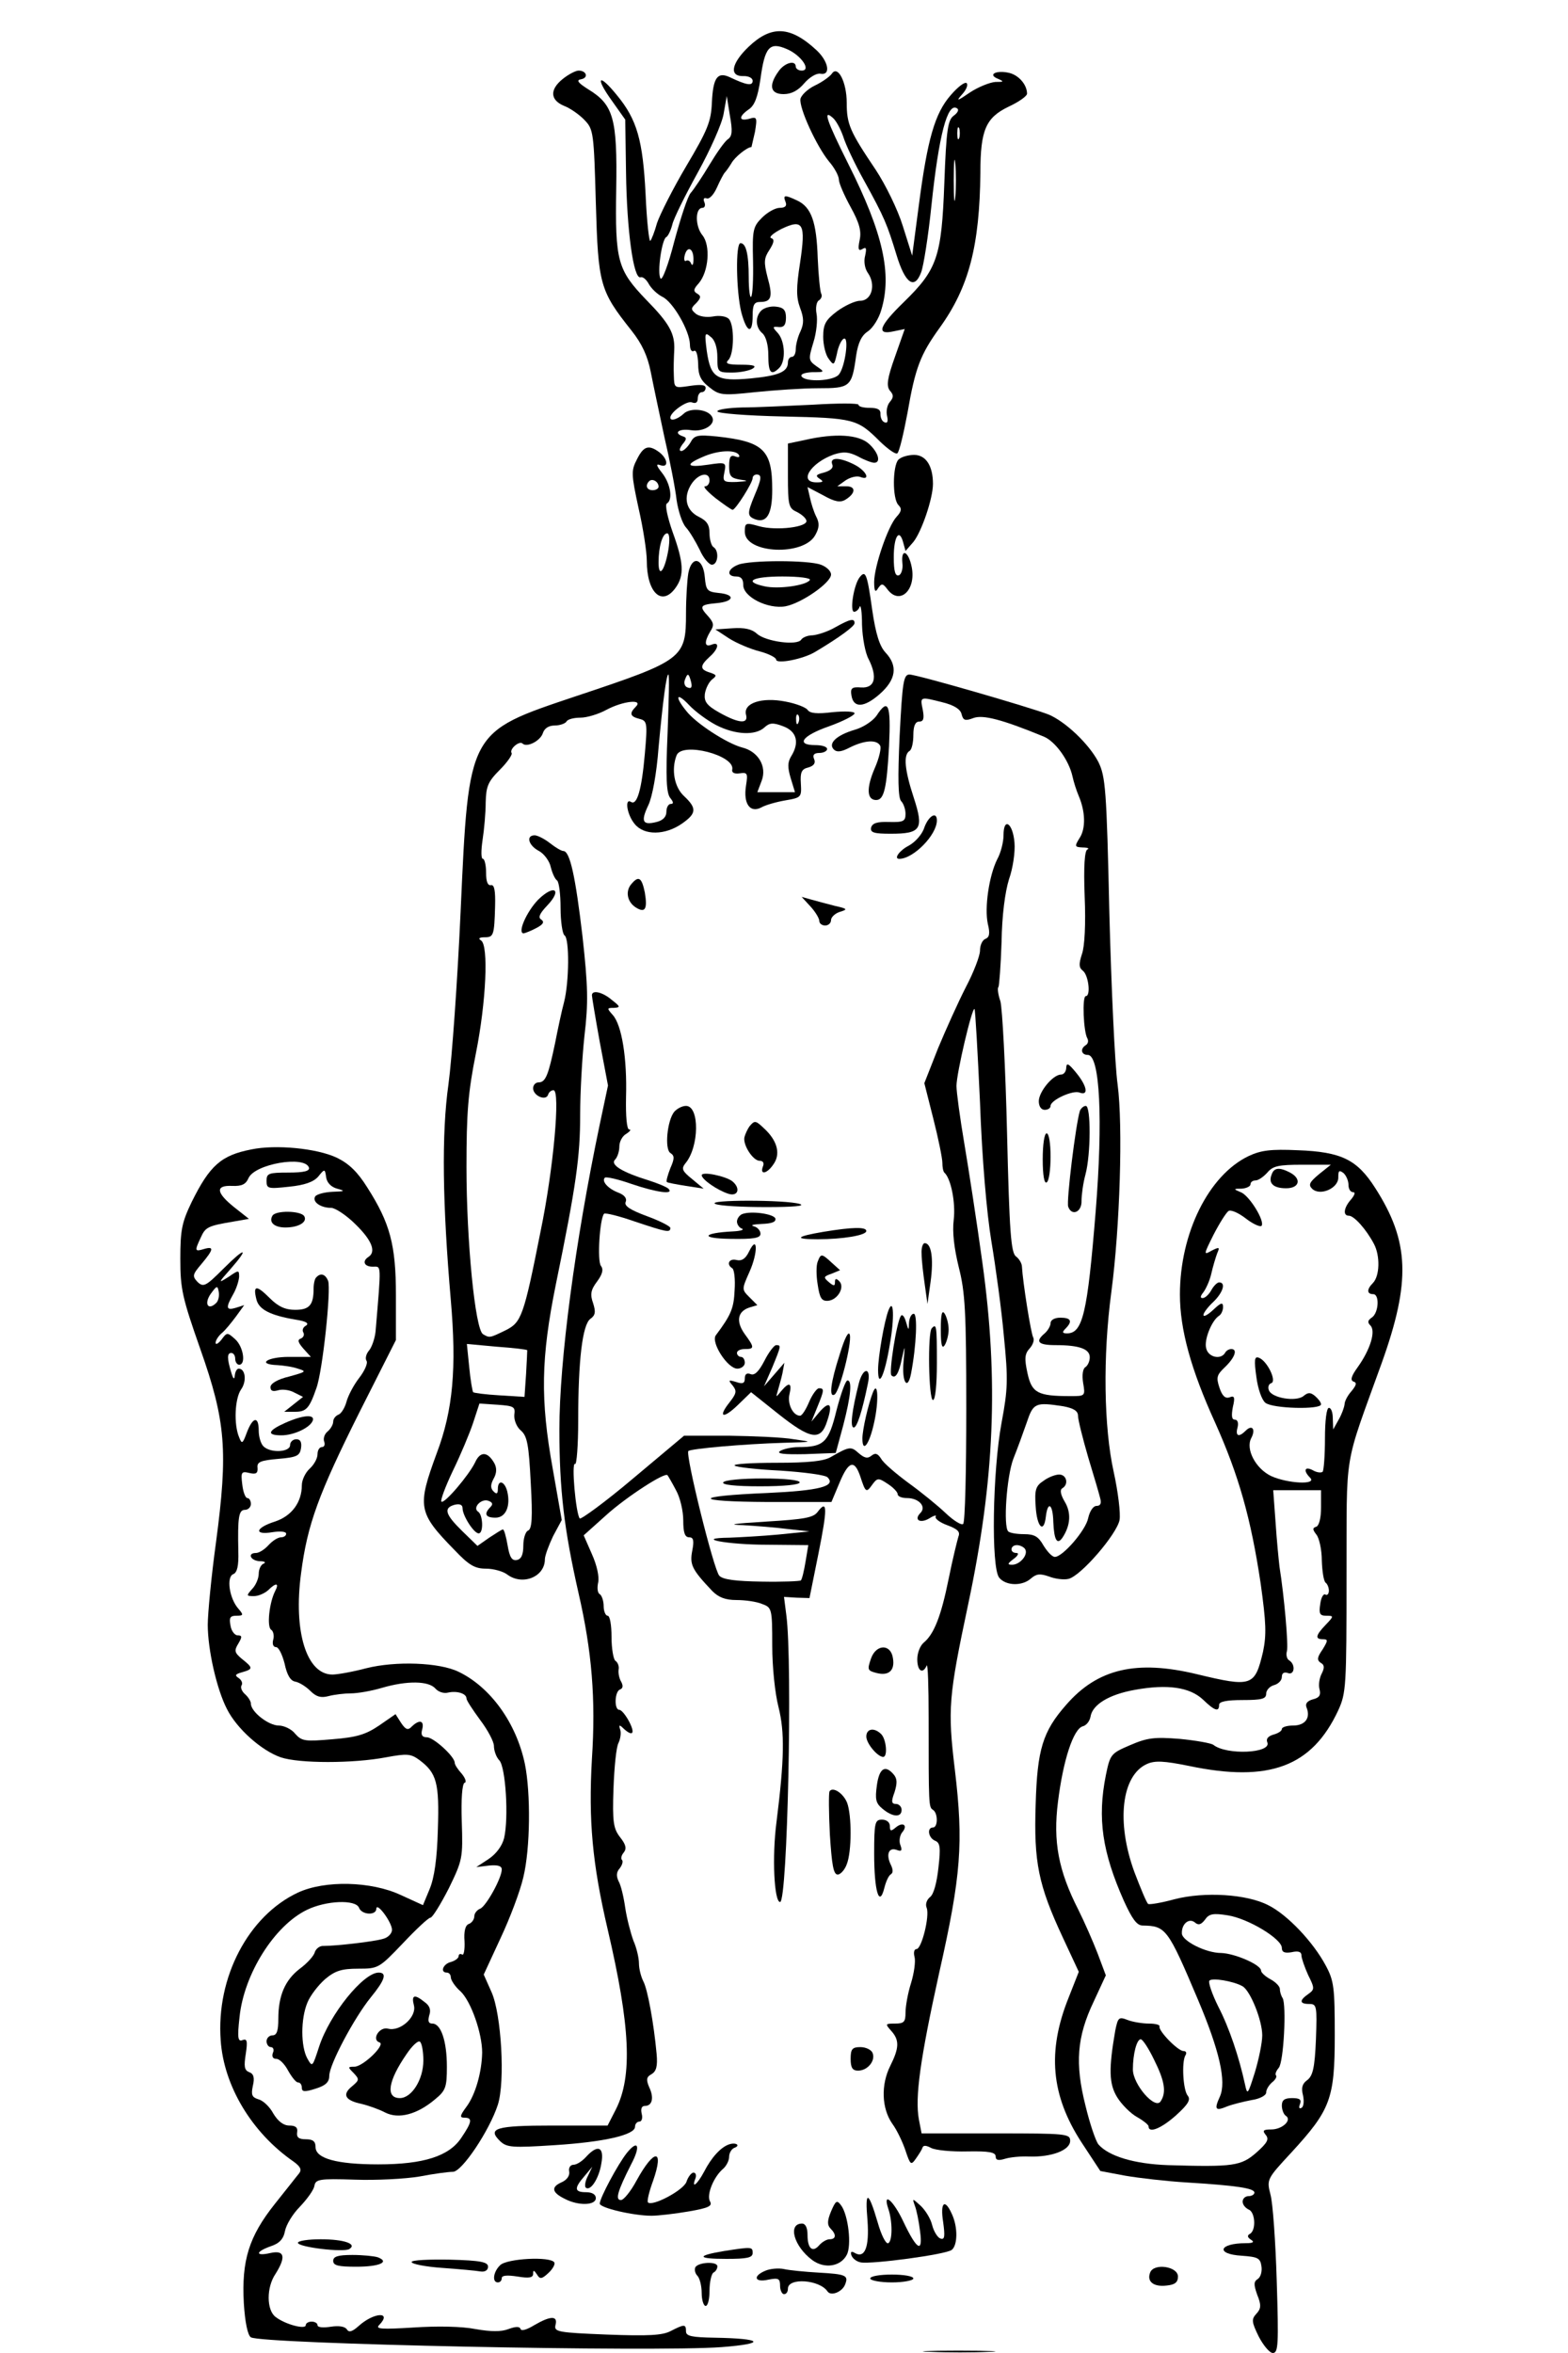 <?xml version="1.0" encoding="UTF-8" standalone="yes"?>
<svg version="1.0" xmlns="http://www.w3.org/2000/svg" width="300pt" height="450pt" viewBox="0 0 400 600" preserveAspectRatio="xMidYMid meet">
  <g transform="translate(0,600) scale(0.1,-0.1)" fill="#000000" stroke="none">
    <path d="M1910 5881 c-45 -43 -51 -77 -12 -75 12 0 22 -5 22 -12 0 -14 -16
-11 -58 9 -32 15 -43 -1 -46 -65 -2 -48 -11 -70 -65 -161 -35 -59 -68 -125
-75 -146 -6 -22 -14 -42 -17 -45 -3 -4 -9 49 -12 117 -7 140 -22 192 -73 254
-47 58 -57 47 -13 -14 l34 -48 2 -135 c2 -147 19 -273 37 -267 6 2 15 -6 21
-17 6 -11 21 -26 35 -33 27 -13 69 -86 70 -121 0 -13 4 -20 10 -17 6 4 10 -9
11 -32 0 -29 6 -43 28 -60 26 -21 33 -22 117 -13 49 5 121 10 161 10 82 0 86
3 97 83 5 33 14 52 30 62 13 9 28 33 34 54 28 92 5 196 -84 373 -56 112 -65
140 -40 118 8 -6 20 -28 27 -48 6 -20 30 -71 53 -112 53 -96 59 -112 83 -190
22 -73 46 -90 63 -44 6 16 18 91 26 169 19 181 41 264 65 249 6 -3 3 -11 -8
-19 -15 -11 -19 -35 -24 -172 -7 -188 -18 -220 -103 -303 -63 -61 -72 -85 -27
-75 l29 6 -25 -71 c-20 -56 -22 -74 -13 -86 10 -11 10 -17 0 -29 -7 -8 -10
-24 -7 -36 3 -13 1 -19 -6 -16 -7 2 -11 12 -11 21 1 11 -6 16 -27 16 -16 0
-29 3 -29 8 0 4 -53 4 -117 0 -65 -3 -146 -7 -180 -7 -35 -1 -63 -5 -63 -10 0
-5 75 -11 168 -13 181 -4 189 -6 247 -64 20 -19 39 -33 44 -30 5 3 16 50 26
103 20 116 33 149 82 217 75 104 102 209 104 396 0 109 14 140 72 168 26 12
47 27 47 33 0 23 -21 47 -45 53 -33 8 -57 -4 -29 -15 16 -7 15 -8 -7 -8 -14
-1 -44 -13 -65 -27 -32 -22 -36 -23 -20 -5 11 12 16 24 12 29 -5 4 -23 -10
-41 -31 -40 -46 -59 -111 -81 -280 l-17 -129 -24 76 c-13 42 -44 105 -69 143
-66 98 -74 116 -74 171 0 53 -23 97 -38 74 -5 -7 -24 -21 -43 -30 -19 -9 -35
-25 -37 -34 -4 -23 41 -121 73 -160 14 -16 25 -37 25 -46 0 -9 14 -41 30 -70
22 -40 28 -61 23 -84 -5 -24 -3 -29 7 -23 10 6 11 2 7 -17 -4 -14 -1 -33 7
-44 21 -30 10 -71 -20 -71 -13 0 -40 -13 -59 -27 -29 -22 -35 -33 -35 -65 0
-20 6 -46 14 -56 13 -18 14 -17 21 13 3 17 11 35 17 38 15 9 4 -72 -12 -91
-14 -17 -85 -20 -95 -5 -4 6 8 10 27 11 32 0 33 0 11 15 -21 15 -21 18 -8 61
8 25 11 58 8 73 -3 15 0 31 6 34 6 4 9 11 6 17 -3 5 -7 46 -9 91 -3 92 -16
130 -53 147 -32 15 -36 14 -29 -4 4 -10 -1 -15 -15 -15 -11 0 -31 -11 -45 -25
-23 -23 -25 -31 -23 -110 1 -47 -1 -88 -5 -92 -3 -3 -6 19 -6 50 0 59 -7 87
-21 87 -13 0 -11 -123 2 -176 14 -53 29 -58 29 -9 0 28 4 35 19 35 29 0 33 13
19 63 -10 39 -9 49 5 70 12 19 13 27 4 30 -6 2 5 12 26 23 56 27 63 14 48 -86
-10 -64 -10 -88 0 -115 10 -26 10 -40 1 -60 -7 -14 -12 -35 -12 -45 0 -11 -4
-20 -10 -20 -5 0 -10 -6 -10 -14 0 -24 -23 -34 -95 -41 -87 -8 -102 1 -112 70
-6 46 -5 49 10 36 11 -8 17 -28 17 -52 0 -38 1 -39 38 -39 20 0 44 5 52 10 11
7 3 10 -29 10 -35 0 -42 3 -33 12 15 15 16 90 1 105 -7 7 -25 9 -40 6 -17 -3
-35 0 -44 7 -13 11 -13 14 1 27 12 13 13 18 3 24 -11 6 -10 12 3 26 26 30 31
97 10 123 -19 23 -19 70 0 70 6 0 8 7 5 14 -4 9 -1 13 6 10 7 -2 18 10 26 28
8 18 17 35 20 38 3 3 11 14 17 24 8 15 40 41 51 41 0 0 4 18 9 39 6 37 5 39
-15 33 -27 -7 -27 6 -1 24 15 10 23 31 30 78 11 81 23 95 67 76 36 -15 64 -55
38 -55 -8 0 -15 5 -15 10 0 18 -29 10 -44 -12 -26 -36 -21 -58 13 -58 20 0 37
9 53 28 13 15 31 26 41 24 27 -5 21 31 -10 60 -67 62 -115 64 -173 9z m-53
-236 c-8 -5 -29 -35 -47 -65 -18 -30 -40 -63 -48 -72 -8 -9 -26 -65 -42 -124
-15 -59 -31 -101 -35 -94 -9 14 3 97 14 105 5 2 12 17 16 32 3 15 33 75 65
133 32 58 62 125 66 150 l8 45 8 -50 c7 -39 6 -52 -5 -60z m590 3 c-3 -7 -5
-2 -5 12 0 14 2 19 5 13 2 -7 2 -19 0 -25z m-10 -150 c-2 -24 -4 -5 -4 42 0
47 2 66 4 43 2 -24 2 -62 0 -85z m-668 -161 c0 -12 -3 -16 -6 -9 -2 6 -8 10
-13 7 -4 -3 -6 4 -3 15 7 25 23 16 22 -13z"/>
    <path d="M1436 5799 c-34 -27 -33 -54 3 -69 16 -6 40 -23 53 -37 22 -23 23
-33 28 -211 6 -208 10 -223 91 -325 27 -34 41 -65 49 -105 6 -31 22 -106 35
-167 14 -60 28 -132 31 -160 4 -27 14 -59 24 -70 10 -11 25 -37 35 -57 9 -21
24 -38 31 -38 16 0 19 36 4 45 -5 3 -10 19 -10 35 0 22 -7 32 -27 42 -33 16
-41 50 -19 84 18 27 46 32 46 9 0 -8 -5 -15 -11 -15 -7 0 5 -13 26 -30 21 -16
41 -30 44 -30 8 1 51 69 51 81 0 5 5 9 10 9 14 0 13 -11 -5 -53 -19 -46 -19
-53 1 -61 30 -11 44 13 44 75 0 102 -22 123 -141 136 -51 5 -58 3 -68 -16 -7
-11 -17 -21 -23 -21 -6 0 -5 6 3 17 11 13 11 17 2 20 -27 9 -11 21 20 16 34
-5 65 16 53 35 -11 19 -56 23 -72 7 -15 -14 -34 -20 -34 -10 0 14 42 44 55 39
10 -4 15 0 15 10 0 9 5 16 10 16 6 0 10 5 10 11 0 8 -13 9 -40 5 -40 -6 -40
-6 -41 26 -1 18 0 47 1 65 2 42 -12 68 -71 128 -74 77 -80 99 -77 283 3 180
-7 215 -71 254 -27 17 -32 24 -18 26 19 4 13 22 -7 22 -7 0 -25 -9 -40 -21z
m449 -959 c3 -6 -1 -7 -9 -4 -12 5 -16 -1 -16 -24 0 -26 4 -31 28 -35 23 -3
21 -4 -9 -6 -34 -1 -36 1 -31 25 5 25 4 26 -42 19 -54 -8 -60 0 -13 20 38 17
83 19 92 5z"/>
    <path d="M1942 5208 c-16 -16 -15 -43 3 -58 9 -8 15 -30 15 -56 0 -45 7 -53
28 -32 17 17 15 68 -4 89 -14 15 -14 17 3 15 13 -1 18 6 18 24 0 19 -6 26 -25
28 -14 2 -31 -3 -38 -10z"/>
    <path d="M2053 4878 l-43 -9 0 -82 c0 -75 2 -83 22 -92 12 -6 23 -15 25 -22 6
-17 -76 -27 -120 -15 -35 10 -37 9 -37 -14 0 -56 151 -63 180 -8 10 18 11 30
2 47 -6 12 -13 34 -16 49 l-6 26 40 -21 c30 -17 44 -19 57 -11 26 16 27 34 2
34 l-23 0 21 15 c12 8 28 12 37 9 28 -11 17 15 -14 31 -37 19 -64 20 -57 1 4
-9 -4 -16 -21 -21 -20 -5 -23 -8 -11 -16 11 -7 9 -9 -8 -9 -47 0 -15 50 44 71
25 8 38 7 62 -5 16 -9 35 -16 41 -16 18 0 11 26 -13 48 -26 24 -86 28 -164 10z"/>
    <path d="M1625 4829 c-15 -29 -15 -37 4 -125 12 -52 21 -112 21 -134 0 -82 39
-118 74 -68 22 31 20 64 -8 141 -13 37 -20 69 -15 73 16 9 10 50 -12 78 -15
19 -16 24 -5 20 22 -8 20 15 -1 32 -28 21 -41 17 -58 -17z m55 -70 c0 -5 -7
-9 -15 -9 -15 0 -20 12 -9 23 8 8 24 -1 24 -14z m25 -161 c-9 -53 -25 -74 -25
-32 0 40 10 74 22 74 6 0 7 -17 3 -42z"/>
    <path d="M2292 4828 c-15 -15 -16 -100 0 -116 9 -9 8 -16 -5 -30 -22 -24 -57
-127 -57 -166 0 -24 3 -28 10 -16 9 13 12 13 24 -3 31 -41 73 -2 62 56 -8 42
-28 51 -24 11 2 -15 -3 -29 -9 -31 -9 -3 -13 10 -13 46 0 53 14 75 24 38 l6
-22 20 23 c21 26 50 111 50 148 0 46 -18 74 -48 74 -15 0 -33 -5 -40 -12z"/>
    <path d="M1756 4539 c-3 -17 -6 -64 -6 -103 0 -115 -7 -120 -280 -211 -277
-93 -274 -86 -295 -550 -8 -176 -22 -374 -31 -440 -18 -127 -15 -306 6 -550
15 -173 6 -280 -36 -391 -50 -136 -48 -151 45 -246 37 -39 52 -48 81 -48 19 0
44 -7 54 -15 39 -29 96 -6 96 39 0 9 10 36 21 59 l22 41 -23 131 c-32 177 -30
282 8 470 52 253 62 326 62 432 0 56 5 147 11 202 10 84 9 126 -5 253 -18 153
-32 218 -49 218 -5 0 -20 9 -34 20 -14 11 -32 20 -39 20 -23 0 -16 -26 11 -40
13 -7 27 -26 30 -41 4 -16 11 -31 16 -34 5 -4 9 -35 9 -70 0 -35 5 -67 10 -70
13 -8 12 -119 -1 -170 -6 -22 -16 -69 -23 -105 -17 -81 -24 -100 -42 -100 -8
0 -14 -7 -14 -15 0 -19 32 -33 38 -17 2 7 8 12 14 12 18 0 0 -201 -33 -360
-43 -217 -49 -232 -89 -252 -41 -20 -41 -20 -58 -10 -20 13 -42 237 -42 426 0
139 4 190 24 290 26 130 33 276 13 288 -8 5 -4 8 9 8 23 0 25 4 27 80 1 39 -2
54 -10 53 -9 -2 -13 9 -13 32 0 19 -4 35 -8 35 -5 0 -5 21 -1 48 4 26 8 69 8
96 1 41 6 53 36 83 19 19 33 39 30 43 -6 10 20 32 28 24 11 -11 46 7 52 27 4
12 15 19 30 19 13 0 27 5 30 10 3 6 19 10 36 10 16 0 46 9 66 20 43 23 95 28
75 8 -17 -17 -15 -25 9 -31 20 -5 21 -10 14 -89 -8 -92 -20 -132 -35 -123 -17
11 -11 -32 9 -56 24 -30 78 -29 121 1 37 26 38 39 5 70 -25 23 -33 68 -19 104
14 35 149 0 142 -36 -2 -8 5 -12 19 -10 20 3 21 0 16 -32 -7 -45 10 -70 39
-55 10 6 38 14 61 18 41 7 42 8 40 43 -2 29 2 37 19 41 14 4 19 11 15 21 -5
11 0 16 13 16 11 0 20 5 20 10 0 6 -13 10 -30 10 -51 0 -34 24 35 48 36 13 65
28 65 33 0 5 -24 6 -56 3 -40 -5 -58 -3 -64 6 -4 6 -29 16 -56 21 -61 12 -108
-4 -101 -33 7 -25 -18 -23 -68 5 -32 18 -39 28 -37 47 2 14 10 30 18 37 13 10
13 12 -5 18 -26 8 -26 17 -1 40 24 21 26 40 5 31 -18 -7 -19 7 -3 34 10 15 9
22 -5 38 -24 26 -22 30 21 34 45 4 49 22 5 26 -29 3 -32 7 -35 40 -4 49 -33
57 -42 11z m-53 -409 c-5 -114 -3 -153 7 -165 8 -10 9 -15 1 -15 -6 0 -11 -9
-11 -20 0 -13 -9 -22 -25 -26 -36 -9 -41 1 -21 43 10 21 21 80 26 147 11 119
20 186 25 186 3 0 1 -67 -2 -150z m60 131 c3 -13 1 -18 -9 -14 -7 2 -10 11 -7
19 7 19 10 18 16 -5z m64 -110 c49 -25 100 -27 123 -6 13 12 22 13 48 3 35
-13 42 -42 20 -77 -9 -15 -9 -28 -1 -55 l11 -36 -48 0 -48 0 11 29 c14 37 -9
75 -50 85 -38 10 -119 62 -143 94 -30 37 -24 48 8 14 15 -16 46 -39 69 -51z
m210 7 c-3 -8 -6 -5 -6 6 -1 11 2 17 5 13 3 -3 4 -12 1 -19z m-692 -1601 c0
-1 -1 -28 -3 -61 l-4 -58 -64 4 c-35 2 -65 6 -67 8 -2 3 -7 32 -10 64 l-6 59
76 -7 c42 -3 77 -7 78 -9z m-33 -165 c-1 -13 6 -31 17 -40 16 -14 20 -36 25
-134 5 -88 3 -117 -7 -121 -6 -2 -12 -19 -12 -38 0 -23 -5 -35 -17 -37 -12 -2
-18 7 -23 37 -4 23 -9 41 -12 41 -3 0 -18 -10 -35 -21 l-30 -21 -39 38 c-44
43 -48 59 -19 67 13 3 20 0 20 -9 0 -19 29 -64 41 -64 13 0 11 47 -1 55 -16
10 8 35 26 28 11 -4 12 -9 5 -16 -17 -17 -13 -27 13 -27 26 0 39 29 30 67 -7
27 -24 31 -24 6 0 -12 -3 -14 -11 -6 -8 8 -8 17 0 32 8 14 9 27 2 40 -17 30
-36 31 -49 2 -16 -33 -79 -107 -86 -100 -3 3 10 38 29 78 20 41 43 96 52 123
l16 49 46 -3 c42 -3 46 -5 43 -26z"/>
    <path d="M1883 4560 c-28 -11 -30 -30 -5 -30 13 0 18 -7 18 -21 -1 -31 63 -63
108 -55 41 8 116 60 116 81 0 9 -12 20 -26 25 -31 12 -181 12 -211 0z m183
-39 c-9 -14 -81 -24 -116 -16 -55 12 -31 25 46 25 43 0 73 -4 70 -9z"/>
    <path d="M2193 4528 c-15 -19 -26 -88 -14 -88 5 0 12 6 14 13 3 6 6 -14 6 -46
1 -32 8 -72 17 -88 23 -46 16 -74 -19 -72 -24 2 -28 -2 -25 -20 5 -33 32 -32
72 3 42 37 47 72 15 106 -15 16 -25 47 -34 109 -13 93 -17 102 -32 83z"/>
    <path d="M2130 4400 c-19 -11 -45 -19 -57 -20 -12 0 -25 -5 -29 -11 -10 -16
-91 -5 -113 15 -13 12 -32 16 -62 14 l-44 -3 35 -23 c19 -12 54 -27 78 -33 23
-6 42 -16 42 -21 0 -12 69 1 100 20 62 37 100 65 100 73 0 13 -11 11 -50 -11z"/>
    <path d="M2295 4124 c-5 -109 -4 -159 4 -167 6 -6 11 -21 11 -32 0 -19 -5 -22
-42 -21 -31 1 -43 -3 -46 -15 -2 -12 8 -15 50 -15 78 0 85 12 59 92 -23 70
-27 109 -11 119 6 3 10 22 10 41 0 23 5 34 15 34 11 0 13 8 9 30 -7 34 -8 34
51 19 28 -7 45 -17 48 -30 4 -16 9 -18 30 -10 24 9 72 -3 179 -47 30 -12 65
-61 74 -102 3 -14 10 -36 16 -50 17 -40 18 -83 2 -107 -13 -21 -13 -23 8 -24
13 0 18 -3 12 -5 -7 -3 -10 -42 -7 -120 3 -70 0 -128 -7 -147 -8 -25 -8 -34 2
-42 15 -11 21 -65 8 -65 -10 0 -6 -92 4 -108 3 -6 2 -13 -4 -17 -15 -9 -12
-25 5 -25 31 0 39 -165 20 -400 -21 -259 -33 -310 -73 -310 -12 0 -13 3 -4 12
19 19 14 28 -13 28 -15 0 -25 -6 -25 -14 0 -7 -7 -19 -15 -26 -25 -21 -17 -30
28 -30 61 0 87 -10 87 -31 0 -10 -5 -21 -11 -25 -7 -4 -9 -21 -6 -40 6 -34 5
-34 -32 -34 -84 0 -99 8 -110 59 -8 37 -7 49 6 63 8 9 12 21 9 27 -6 9 -27
143 -29 181 0 8 -7 20 -15 26 -13 9 -17 62 -23 315 -4 167 -12 318 -17 336 -6
17 -8 34 -5 36 2 3 6 55 8 115 1 68 9 128 19 160 10 28 16 70 14 93 -4 50 -28
67 -28 19 0 -17 -7 -45 -16 -61 -21 -42 -33 -124 -24 -165 6 -24 4 -34 -6 -38
-8 -3 -14 -16 -14 -30 0 -13 -16 -55 -36 -93 -19 -37 -51 -108 -71 -156 l-35
-89 23 -91 c13 -51 23 -101 23 -112 0 -11 2 -22 5 -25 17 -15 29 -77 24 -120
-4 -32 1 -73 13 -122 16 -63 19 -112 19 -360 0 -157 -3 -290 -8 -294 -4 -4
-24 8 -45 28 -20 19 -63 54 -95 77 -31 23 -63 50 -69 61 -9 14 -15 16 -25 8
-10 -8 -18 -6 -33 7 -19 17 -23 17 -70 -10 -18 -11 -58 -15 -139 -15 -63 0
-111 -3 -107 -7 3 -4 56 -10 117 -13 60 -4 114 -11 120 -17 23 -23 -22 -34
-153 -40 -193 -8 -193 -22 0 -23 l163 0 21 50 c23 55 38 59 53 14 13 -40 15
-41 30 -20 13 18 16 18 40 2 14 -9 25 -21 25 -26 0 -6 11 -10 24 -10 30 0 50
-22 34 -38 -18 -18 0 -28 24 -13 11 7 18 8 15 4 -3 -5 10 -15 29 -22 27 -10
34 -17 29 -29 -3 -10 -15 -58 -25 -108 -19 -94 -37 -141 -64 -163 -9 -8 -16
-26 -16 -42 0 -30 14 -39 24 -16 3 6 5 -53 5 -133 0 -224 0 -228 11 -235 13
-8 13 -45 0 -45 -16 0 -12 -27 6 -34 12 -5 14 -17 8 -68 -4 -38 -12 -68 -21
-75 -9 -7 -13 -19 -9 -28 8 -21 -13 -105 -26 -105 -6 0 -8 -9 -5 -20 3 -11 -1
-41 -9 -67 -8 -25 -14 -59 -14 -75 0 -24 -4 -28 -27 -28 -25 0 -25 -1 -10 -18
22 -24 21 -44 -2 -90 -24 -48 -22 -108 5 -147 12 -16 27 -48 34 -69 12 -36 14
-38 26 -21 7 10 15 22 17 28 2 7 9 7 22 0 11 -6 53 -10 93 -9 55 1 72 -2 72
-13 0 -9 6 -11 23 -6 12 4 40 7 62 6 57 -2 105 16 105 40 0 18 -9 19 -190 19
l-189 0 -7 36 c-10 56 3 152 52 374 56 248 62 331 40 516 -19 157 -16 188 34
424 67 316 78 569 36 871 -14 102 -35 238 -46 303 -11 65 -20 131 -20 147 0
32 40 202 46 196 2 -2 8 -109 14 -238 5 -141 17 -282 29 -354 11 -66 26 -175
32 -243 11 -110 10 -134 -6 -220 -23 -123 -27 -370 -6 -395 17 -21 59 -22 81
-2 14 12 23 13 46 5 15 -6 38 -9 50 -6 32 8 123 114 130 150 3 17 -4 73 -15
123 -25 113 -28 294 -6 458 22 166 30 424 16 530 -7 50 -16 246 -21 436 -7
318 -10 349 -28 386 -24 46 -84 103 -127 121 -46 18 -336 102 -355 102 -15 0
-18 -19 -25 -156z m418 -1710 c26 -5 37 -12 37 -24 0 -10 12 -58 26 -106 15
-49 29 -97 31 -106 3 -12 0 -18 -10 -18 -8 0 -17 -13 -21 -31 -6 -31 -65 -99
-85 -99 -7 0 -19 13 -29 29 -13 23 -23 29 -50 29 -18 0 -36 3 -40 7 -13 13 -4
140 13 185 10 25 25 66 34 92 17 51 22 53 94 42z m-98 -364 c9 -14 -13 -40
-33 -40 -13 0 -12 3 4 15 11 8 14 15 7 15 -18 0 -16 20 1 20 8 0 18 -5 21 -10z"/>
    <path d="M2662 2224 c-20 -13 -23 -23 -20 -65 3 -53 21 -71 26 -26 5 41 18 32
19 -14 2 -47 10 -60 24 -39 20 31 22 63 5 91 -10 17 -13 30 -6 34 17 10 11 35
-8 35 -10 0 -28 -7 -40 -16z"/>
    <path d="M2236 4175 c-9 -13 -34 -30 -56 -36 -47 -14 -68 -35 -53 -50 8 -8 20
-6 41 5 36 18 68 21 77 5 4 -5 -2 -32 -14 -59 -21 -49 -20 -80 4 -80 20 0 27
28 33 138 5 107 -2 123 -32 77z"/>
    <path d="M2358 3890 c-5 -17 -23 -37 -39 -46 -24 -12 -40 -34 -25 -34 36 0 96
61 96 98 0 24 -21 12 -32 -18z"/>
    <path d="M1610 3745 c-15 -18 -10 -45 12 -59 24 -15 30 -4 23 38 -8 39 -16 44
-35 21z"/>
    <path d="M1373 3706 c-30 -31 -54 -86 -37 -86 5 1 20 7 33 14 17 9 20 15 12
21 -9 5 -5 15 15 36 39 41 18 55 -23 15z"/>
    <path d="M2068 3688 c12 -13 22 -30 22 -36 0 -7 7 -12 15 -12 8 0 15 6 15 14
0 7 10 17 23 21 20 6 19 8 -13 15 -19 5 -46 12 -60 16 l-25 7 23 -25z"/>
    <path d="M1510 3462 c0 -4 9 -58 20 -119 l21 -111 -21 -99 c-63 -300 -103
-603 -103 -778 0 -154 12 -255 49 -418 34 -148 44 -269 34 -422 -9 -157 1
-267 40 -434 58 -248 64 -375 21 -460 l-21 -41 -140 0 c-146 0 -168 -7 -134
-40 17 -16 31 -17 139 -10 126 8 205 26 205 47 0 7 5 13 11 13 6 0 9 9 6 20
-3 13 0 20 8 20 19 0 24 21 11 48 -8 19 -7 26 6 33 12 7 16 20 13 52 -7 77
-23 165 -34 185 -6 12 -11 32 -11 45 0 14 -6 40 -14 58 -7 19 -17 57 -21 84
-4 28 -11 58 -17 68 -6 13 -6 23 3 33 6 8 9 17 6 21 -4 3 -2 12 4 19 8 10 6
20 -9 39 -17 22 -20 38 -17 124 2 54 7 107 13 117 5 11 7 26 4 34 -4 12 -2 13
9 2 23 -21 30 -13 14 18 -9 17 -20 30 -25 30 -14 0 -12 48 2 52 7 3 8 9 3 19
-5 8 -8 21 -7 31 2 9 -2 19 -8 23 -5 3 -10 31 -10 61 0 30 -4 54 -10 54 -5 0
-10 11 -10 24 0 14 -5 28 -10 31 -6 3 -7 17 -4 30 3 14 -3 43 -16 72 l-21 48
58 52 c51 46 151 111 156 101 1 -1 11 -18 21 -37 11 -19 19 -54 19 -78 0 -31
4 -43 15 -43 11 0 13 -8 8 -34 -7 -36 -1 -48 51 -103 16 -16 33 -23 62 -23 22
0 51 -4 65 -10 25 -9 26 -12 26 -106 0 -55 7 -122 16 -157 16 -64 15 -132 -5
-292 -12 -90 -6 -205 9 -205 19 0 32 610 16 731 l-6 47 32 -2 33 -1 23 114
c23 115 23 139 -2 106 -11 -15 -33 -19 -132 -25 -83 -5 -101 -8 -59 -9 33 -2
85 -6 115 -10 l55 -6 -79 -8 c-43 -4 -100 -7 -125 -8 -94 -1 -7 -18 97 -18
l104 -1 -7 -42 c-4 -24 -9 -45 -12 -48 -2 -2 -47 -4 -100 -3 -65 1 -99 5 -108
15 -14 14 -87 309 -79 318 7 6 142 18 244 21 75 2 75 2 25 9 -27 5 -102 8
-165 9 l-115 0 -130 -109 c-71 -60 -133 -105 -136 -102 -10 11 -22 145 -12
139 4 -3 8 47 8 111 0 155 11 244 31 259 13 9 14 18 7 40 -8 22 -6 34 10 55
14 19 17 31 10 40 -10 13 -3 121 8 133 3 3 39 -6 79 -20 81 -27 90 -29 90 -16
0 4 -27 18 -60 30 -43 16 -58 26 -54 36 4 9 -3 18 -19 24 -26 10 -43 29 -34
38 3 3 34 -4 68 -16 65 -22 110 -28 94 -12 -6 5 -28 14 -50 21 -68 21 -99 40
-86 53 6 6 11 21 11 34 0 12 8 27 18 32 9 6 13 11 7 11 -6 0 -9 33 -8 82 3
100 -11 185 -34 210 -15 17 -15 18 3 18 17 1 17 3 -5 20 -23 20 -51 27 -51 12z"/>
    <path d="M2720 3278 c0 -10 -6 -18 -13 -18 -21 0 -57 -44 -57 -68 0 -13 6 -22
15 -22 8 0 15 4 15 10 0 15 57 41 74 34 24 -9 19 17 -9 51 -19 23 -24 26 -25
13z"/>
    <path d="M1720 3165 c-18 -22 -25 -95 -10 -105 11 -7 11 -14 0 -39 -7 -18 -11
-33 -9 -35 2 -2 24 -6 49 -10 l45 -7 -30 25 c-25 20 -27 26 -17 39 36 42 37
147 2 147 -10 0 -23 -7 -30 -15z"/>
    <path d="M2755 3168 c-11 -35 -35 -232 -30 -245 9 -25 35 -14 34 15 0 15 4 45
10 67 14 52 14 175 1 175 -6 0 -12 -6 -15 -12z"/>
    <path d="M1912 3128 c-5 -7 -11 -20 -13 -28 -4 -20 22 -60 39 -60 9 0 12 -6 8
-15 -8 -22 11 -18 27 6 18 25 11 57 -19 87 -27 26 -28 26 -42 10z"/>
    <path d="M2660 3044 c0 -41 4 -63 10 -59 6 3 10 33 10 66 0 33 -4 59 -10 59
-6 0 -10 -29 -10 -66z"/>
    <path d="M641 3069 c-77 -15 -106 -41 -152 -134 -25 -52 -29 -71 -29 -145 0
-77 5 -99 51 -230 65 -184 71 -260 40 -493 -12 -87 -21 -182 -21 -210 0 -64
23 -165 49 -215 25 -50 88 -106 137 -123 47 -16 185 -16 269 0 54 10 63 9 85
-7 44 -33 51 -58 47 -177 -2 -75 -9 -123 -21 -152 l-17 -41 -57 26 c-75 35
-193 38 -262 6 -126 -59 -209 -216 -197 -377 8 -116 79 -235 186 -309 18 -13
21 -21 14 -30 -6 -7 -33 -42 -62 -78 -66 -83 -85 -144 -79 -253 3 -49 10 -82
18 -87 27 -17 1028 -38 1201 -25 116 9 105 22 -18 24 -58 1 -73 4 -73 16 0 19
-4 19 -39 1 -21 -11 -56 -13 -163 -9 -125 5 -135 7 -131 24 7 25 -13 24 -54 0
-18 -11 -33 -16 -35 -10 -2 7 -12 7 -31 0 -18 -7 -44 -7 -84 0 -35 7 -98 8
-158 4 -81 -5 -98 -4 -88 6 35 36 -14 33 -53 -3 -16 -14 -24 -16 -29 -8 -5 8
-21 10 -41 7 -19 -3 -34 -2 -34 4 0 5 -7 9 -15 9 -8 0 -15 -4 -15 -9 0 -12
-53 2 -77 21 -23 17 -24 75 0 110 27 43 23 61 -13 53 -39 -9 -39 3 0 17 22 7
33 18 37 39 3 16 20 44 38 62 18 19 35 42 37 53 3 17 12 19 103 16 55 -2 129
2 165 8 36 7 74 12 85 12 23 -1 94 106 115 171 19 59 9 231 -16 287 l-20 45
43 93 c24 51 50 120 58 155 18 74 19 215 4 289 -22 105 -88 196 -169 235 -49
24 -161 28 -236 9 -34 -9 -73 -16 -86 -16 -66 0 -100 110 -80 258 16 125 45
203 149 411 l93 184 0 114 c0 129 -15 184 -73 275 -25 40 -47 61 -78 76 -51
24 -156 34 -218 21z m147 -46 c3 -9 -12 -13 -52 -13 -51 0 -56 -2 -56 -21 0
-20 3 -21 58 -15 39 4 62 12 74 26 16 20 17 20 20 -2 2 -14 13 -25 28 -29 22
-6 20 -7 -12 -8 -20 -1 -40 -6 -44 -12 -8 -13 13 -29 41 -29 10 0 39 -19 62
-42 42 -41 53 -70 33 -83 -17 -11 -11 -25 11 -25 22 0 22 12 7 -166 -2 -17 -9
-38 -16 -47 -8 -9 -11 -21 -7 -27 4 -6 -5 -26 -19 -44 -14 -18 -28 -45 -32
-60 -4 -15 -13 -30 -20 -33 -8 -3 -14 -11 -14 -18 0 -7 -6 -18 -14 -25 -8 -6
-12 -18 -9 -26 3 -8 0 -14 -6 -14 -6 0 -11 -8 -11 -18 0 -11 -9 -27 -20 -37
-11 -10 -20 -29 -20 -42 0 -44 -26 -79 -69 -93 -50 -16 -54 -35 -6 -27 19 3
35 2 35 -4 0 -5 -6 -9 -13 -9 -8 0 -22 -9 -32 -20 -10 -11 -24 -20 -32 -20
-23 0 -14 -20 10 -21 12 0 16 -3 10 -6 -7 -2 -13 -14 -13 -26 0 -11 -7 -29
-17 -39 -15 -17 -15 -18 5 -18 11 0 27 7 36 15 20 20 29 19 18 -2 -15 -29 -22
-92 -10 -99 5 -3 8 -15 5 -25 -3 -11 0 -19 7 -19 7 0 16 -19 22 -42 6 -29 15
-44 27 -46 11 -2 28 -13 39 -24 15 -15 27 -18 46 -13 15 4 41 7 57 7 17 0 52
6 79 14 65 19 120 18 137 -2 7 -8 21 -13 32 -10 22 5 47 -2 47 -15 0 -5 16
-29 35 -55 19 -25 35 -55 35 -66 0 -12 6 -29 14 -37 16 -18 24 -146 12 -198
-5 -20 -20 -40 -39 -53 l-32 -21 33 4 c22 2 32 -1 32 -10 0 -22 -40 -94 -55
-100 -8 -3 -15 -12 -15 -19 0 -8 -6 -17 -14 -20 -9 -3 -13 -19 -11 -44 1 -22
-2 -37 -6 -34 -5 3 -9 1 -9 -4 0 -5 -9 -12 -20 -15 -20 -5 -28 -27 -10 -27 6
0 10 -6 10 -12 0 -7 11 -24 25 -36 27 -26 55 -107 55 -156 -1 -50 -17 -107
-40 -138 -17 -23 -18 -28 -5 -28 21 0 19 -11 -8 -51 -31 -47 -96 -68 -212 -68
-106 0 -160 15 -160 44 0 15 -7 20 -25 20 -18 0 -24 5 -22 18 2 12 -4 17 -20
17 -15 0 -29 11 -41 31 -9 17 -26 33 -38 36 -16 5 -19 11 -14 34 5 21 2 31 -9
35 -13 5 -14 15 -9 47 5 33 3 39 -8 35 -12 -5 -14 5 -8 58 11 110 89 234 172
274 49 24 125 27 133 5 7 -18 44 -20 44 -2 1 18 40 -35 40 -54 0 -9 -10 -20
-23 -23 -23 -7 -119 -18 -151 -18 -10 1 -20 -7 -23 -16 -2 -9 -19 -28 -38 -42
-38 -29 -55 -69 -55 -128 0 -31 -4 -42 -15 -42 -8 0 -15 -7 -15 -15 0 -8 5
-15 11 -15 6 0 9 -7 5 -15 -3 -9 0 -15 9 -15 8 0 21 -13 30 -30 9 -16 20 -30
25 -30 6 0 10 -6 10 -14 0 -10 7 -11 35 -2 26 8 35 17 35 33 0 28 63 147 106
200 36 44 42 63 20 63 -39 0 -125 -106 -152 -189 -17 -52 -17 -53 -30 -30 -17
31 -17 101 0 142 7 18 28 45 45 60 26 22 43 27 85 27 51 0 53 1 114 65 34 36
65 65 70 65 5 0 26 34 47 75 35 72 36 77 33 170 -2 57 1 96 7 99 6 1 2 12 -7
23 -10 11 -18 23 -18 28 0 16 -54 65 -71 65 -12 0 -16 6 -12 20 6 23 -7 26
-26 8 -10 -11 -16 -9 -28 9 l-14 22 -42 -29 c-34 -23 -57 -30 -119 -35 -70 -6
-78 -5 -95 14 -9 12 -29 21 -42 21 -26 0 -71 35 -71 56 0 6 -7 17 -15 24 -8 7
-12 17 -9 22 4 6 0 14 -7 19 -11 7 -9 10 9 15 28 8 28 11 -1 34 -19 16 -20 21
-9 39 10 17 10 21 -2 21 -7 0 -16 11 -18 25 -4 20 -1 25 15 25 18 0 19 2 5 18
-23 26 -31 81 -13 88 10 4 14 21 13 57 -2 89 1 107 17 107 8 0 15 7 15 15 0 8
-4 15 -9 15 -5 0 -11 16 -13 35 -4 31 -2 34 18 29 17 -4 22 -1 21 13 -2 15 7
19 53 23 48 4 55 8 58 28 2 15 -2 22 -12 22 -9 0 -16 -7 -16 -15 0 -18 -50
-21 -68 -3 -7 7 -12 25 -12 40 0 38 -15 35 -30 -4 -11 -30 -13 -31 -20 -13
-14 33 -11 99 5 122 15 21 11 53 -6 53 -5 0 -9 -8 -10 -17 -1 -12 -4 -10 -9 7
-11 36 -11 50 0 50 6 0 10 -7 10 -15 0 -8 5 -15 10 -15 18 0 11 46 -10 65 -20
18 -21 18 -35 -1 -8 -10 -15 -14 -15 -8 0 6 7 17 15 24 9 7 25 27 37 43 l21
29 -22 -7 c-24 -7 -26 0 -6 35 8 14 14 33 15 44 0 18 -1 18 -27 0 -27 -17 -27
-16 5 20 49 56 38 57 -18 1 -45 -45 -51 -48 -66 -34 -14 15 -13 19 10 46 31
37 33 46 6 38 -23 -7 -24 -5 -8 29 12 27 18 30 83 41 l40 7 -38 30 c-46 37
-48 56 -5 54 25 -1 35 4 42 20 16 36 143 58 154 27z m-236 -345 c-21 -21 -32
-3 -15 22 16 22 18 23 21 6 2 -10 -1 -23 -6 -28z"/>
    <path d="M695 2900 c-10 -17 5 -30 33 -30 34 0 57 14 48 29 -9 14 -73 15 -81
1z"/>
    <path d="M807 2743 c-4 -3 -7 -16 -7 -29 0 -42 -11 -54 -47 -54 -25 0 -43 8
-65 30 -34 34 -43 33 -34 -3 6 -26 35 -41 100 -52 26 -4 35 -9 27 -15 -8 -4
-11 -12 -7 -18 3 -6 0 -12 -6 -15 -10 -3 -8 -10 6 -26 l19 -21 -56 0 c-56 0
-83 -19 -29 -21 15 -1 38 -4 52 -9 23 -7 21 -8 -22 -20 -30 -7 -48 -18 -48
-27 0 -10 6 -12 20 -8 10 3 29 1 41 -6 l22 -11 -24 -19 -24 -19 27 0 c29 0 37
8 55 60 16 43 38 252 30 274 -7 17 -19 21 -30 9z"/>
    <path d="M728 2372 c-45 -20 -49 -32 -10 -32 32 0 74 20 80 38 5 16 -25 14
-70 -6z"/>
    <path d="M1056 886 c7 -29 -35 -67 -66 -59 -22 6 -43 -28 -22 -35 17 -5 -42
-62 -64 -62 -17 0 -17 -1 -2 -16 15 -16 15 -18 -4 -34 -26 -21 -18 -36 25 -45
17 -4 45 -14 60 -22 34 -17 81 -5 127 34 27 22 30 31 30 83 0 65 -15 110 -37
110 -10 0 -12 6 -8 21 5 14 1 25 -12 34 -26 21 -34 18 -27 -9z m24 -140 c0
-49 -30 -96 -60 -96 -37 0 -30 44 17 112 14 21 29 35 34 32 5 -3 9 -25 9 -48z"/>
    <path d="M3185 3052 c-102 -49 -175 -197 -175 -353 0 -89 28 -191 90 -327 60
-134 91 -243 116 -410 14 -101 15 -130 6 -174 -21 -88 -28 -91 -169 -57 -154
37 -253 14 -333 -78 -60 -68 -74 -114 -78 -254 -5 -148 7 -206 69 -339 l41
-88 -26 -66 c-55 -137 -45 -249 33 -369 l48 -73 64 -12 c35 -6 105 -14 154
-17 131 -8 175 -15 175 -26 0 -5 -7 -9 -15 -9 -8 0 -15 -6 -15 -14 0 -8 7 -16
15 -20 17 -6 20 -52 4 -62 -8 -4 -7 -9 2 -15 10 -6 6 -9 -13 -9 -69 0 -78 -28
-10 -32 41 -3 47 -6 50 -27 2 -13 -2 -27 -9 -32 -11 -7 -11 -14 -2 -40 11 -27
10 -36 -2 -49 -13 -14 -12 -21 6 -58 12 -23 28 -42 36 -42 14 0 15 22 10 183
-3 100 -10 200 -16 221 -10 39 -9 40 54 108 99 108 110 136 110 298 0 122 -2
139 -23 178 -32 60 -98 130 -147 154 -54 28 -162 35 -239 15 -33 -9 -63 -14
-67 -12 -4 3 -19 39 -35 81 -47 128 -33 247 32 276 20 9 43 8 107 -5 205 -43
314 -2 381 142 20 44 21 61 21 341 1 330 -9 270 90 545 74 207 71 309 -17 446
-46 72 -86 92 -198 96 -68 3 -93 0 -125 -15z m180 -46 c-24 -20 -28 -27 -18
-37 20 -20 68 1 67 29 0 17 2 19 13 11 7 -6 13 -20 13 -30 0 -11 5 -19 12 -19
6 0 4 -7 -5 -18 -19 -21 -22 -42 -6 -42 13 0 44 -34 64 -72 16 -30 15 -82 -3
-100 -16 -16 -15 -28 1 -28 17 0 14 -49 -4 -60 -10 -7 -11 -12 -3 -20 14 -14
0 -61 -33 -107 -16 -22 -19 -33 -10 -36 9 -3 7 -9 -5 -24 -10 -11 -18 -26 -18
-34 -1 -8 -7 -25 -15 -39 l-14 -25 -1 28 c0 15 -4 27 -10 27 -6 0 -10 -33 -10
-78 0 -43 -3 -82 -6 -85 -4 -3 -15 -2 -25 4 -21 11 -25 -1 -7 -19 19 -19 -57
-15 -99 4 -40 19 -66 69 -51 97 12 23 2 35 -14 19 -18 -18 -27 -14 -21 8 3 12
0 20 -7 20 -8 0 -9 10 -5 32 6 25 4 30 -8 25 -11 -4 -19 3 -26 24 -9 27 -7 33
14 53 25 24 33 46 16 46 -6 0 -13 -4 -16 -10 -11 -18 -43 -11 -48 12 -6 21 14
71 33 83 5 3 10 13 10 22 0 13 -5 12 -25 -7 -14 -13 -25 -19 -25 -13 0 5 11
20 25 33 25 24 33 50 15 50 -5 0 -14 -9 -20 -20 -6 -11 -16 -20 -22 -20 -7 0
-6 5 2 15 6 8 16 29 20 47 4 18 11 41 15 52 7 16 6 17 -14 7 -21 -12 -21 -11
5 41 15 29 32 56 38 60 6 4 26 -5 44 -19 18 -14 36 -22 40 -19 10 11 -31 78
-53 86 -19 8 -19 9 3 9 12 1 22 6 22 11 0 6 6 10 13 10 7 0 20 9 30 20 14 17
29 20 89 20 l73 0 -30 -24z m5 -850 c0 -27 -5 -46 -12 -49 -10 -3 -10 -7 0
-20 7 -8 14 -38 14 -67 1 -28 5 -53 10 -56 4 -3 8 -12 8 -20 0 -8 -4 -13 -9
-10 -5 3 -11 -8 -13 -24 -4 -25 -1 -30 15 -30 20 0 20 -1 -1 -23 -26 -27 -28
-37 -7 -37 13 0 13 -3 -1 -26 -14 -20 -15 -27 -5 -34 10 -5 10 -13 3 -27 -6
-11 -9 -29 -6 -40 4 -15 0 -22 -16 -26 -15 -4 -21 -11 -17 -21 11 -27 -4 -46
-34 -46 -16 0 -29 -4 -29 -9 0 -5 -10 -11 -21 -14 -14 -4 -20 -11 -16 -20 11
-28 -105 -33 -138 -6 -6 4 -44 11 -86 15 -64 5 -82 3 -126 -16 -49 -21 -51
-23 -62 -77 -22 -110 -9 -196 46 -320 21 -46 33 -63 48 -63 59 -1 64 -7 141
-189 55 -130 73 -209 56 -247 -15 -33 -12 -38 19 -25 13 5 41 12 62 16 21 3
37 12 37 19 0 8 7 19 15 26 9 7 13 15 10 18 -3 3 1 12 7 19 13 15 20 161 10
178 -4 6 -7 16 -7 23 0 7 -11 18 -24 25 -13 7 -24 17 -24 22 0 15 -67 44 -102
45 -39 0 -100 31 -100 50 -1 24 18 40 33 28 9 -8 16 -6 26 7 10 15 21 17 58
11 52 -8 138 -60 138 -83 0 -11 7 -14 25 -11 17 4 25 1 25 -8 0 -7 8 -30 17
-50 17 -34 17 -37 0 -49 -23 -16 -22 -25 3 -25 19 0 20 -5 17 -90 -3 -73 -8
-93 -22 -104 -13 -9 -16 -20 -11 -39 3 -14 2 -29 -4 -32 -6 -3 -7 1 -4 9 5 12
0 16 -20 16 -19 0 -26 -5 -26 -19 0 -11 5 -23 10 -26 17 -11 -9 -35 -37 -35
-21 0 -23 -3 -14 -14 9 -11 4 -20 -24 -45 -39 -34 -58 -37 -225 -32 -87 3
-152 23 -178 53 -7 9 -22 53 -33 99 -27 107 -22 175 21 265 l31 67 -21 56
c-12 31 -34 81 -49 111 -51 100 -65 174 -52 276 13 105 39 185 63 192 9 2 18
13 20 25 5 30 46 56 113 68 83 15 140 7 174 -25 30 -29 41 -32 41 -13 0 8 19
12 60 12 49 0 60 3 60 16 0 9 9 19 20 22 11 3 20 12 20 21 0 10 6 13 15 10 17
-7 21 21 4 32 -6 3 -9 14 -6 24 4 15 -7 140 -19 215 -2 17 -7 67 -10 113 l-6
82 61 0 61 0 0 -44z m-200 -1221 c20 -12 50 -87 50 -125 0 -19 -9 -62 -19 -95
-18 -57 -19 -58 -25 -30 -15 69 -40 144 -68 198 -16 32 -26 62 -23 66 5 9 63
-1 85 -14z"/>
    <path d="M3244 3005 c-9 -22 4 -35 37 -35 34 0 40 24 10 40 -27 14 -41 13 -47
-5z"/>
    <path d="M3205 2489 c4 -31 14 -59 23 -66 18 -15 142 -18 142 -4 0 5 -7 14
-15 21 -12 10 -18 10 -30 0 -19 -15 -81 -5 -88 15 -3 7 -1 16 6 18 15 5 -11
58 -32 65 -11 4 -12 -6 -6 -49z"/>
    <path d="M2845 822 c-17 -98 -16 -136 5 -170 11 -18 34 -41 50 -50 16 -9 30
-20 30 -24 0 -19 33 -5 70 28 31 28 38 40 30 50 -12 14 -16 86 -6 103 4 6 2
11 -5 11 -14 0 -65 52 -61 63 1 4 -11 7 -27 7 -16 0 -41 4 -54 9 -23 9 -25 7
-32 -27z m99 -74 c27 -54 32 -83 17 -106 -14 -23 -71 43 -71 81 0 40 10 77 20
77 5 0 20 -23 34 -52z"/>
    <path d="M1790 3003 c1 -11 40 -38 68 -47 25 -8 32 14 10 32 -17 13 -78 26
-78 15z"/>
    <path d="M1825 2930 c11 -5 70 -8 130 -8 70 0 101 3 85 8 -35 11 -241 11 -215
0z"/>
    <path d="M1893 2904 c-7 -3 -13 -12 -13 -19 0 -7 6 -16 13 -18 6 -3 -4 -6 -23
-7 -79 -4 -85 -18 -7 -19 60 -1 77 2 77 13 0 8 -8 17 -17 19 -10 3 -1 5 20 6
26 1 37 5 35 14 -5 12 -63 20 -85 11z"/>
    <path d="M2101 2859 c-71 -12 -77 -19 -15 -19 64 0 124 10 124 21 0 11 -36 10
-109 -2z"/>
    <path d="M1911 2809 c-9 -19 -19 -25 -32 -22 -19 5 -27 -11 -11 -21 5 -3 8
-28 6 -56 -2 -46 -9 -63 -48 -115 -13 -18 30 -85 55 -85 10 0 19 7 19 15 0 8
-4 15 -10 15 -5 0 -10 5 -10 10 0 6 9 10 20 10 25 0 25 4 0 38 -23 32 -19 58
12 68 l20 6 -20 20 c-20 20 -20 20 0 65 22 49 21 97 -1 52z"/>
    <path d="M2351 2803 c0 -16 4 -50 8 -78 l7 -50 8 57 c8 59 2 98 -15 98 -5 0
-9 -12 -8 -27z"/>
    <path d="M2086 2783 c-4 -9 -4 -36 0 -59 5 -34 10 -42 26 -41 25 2 44 35 29
50 -8 8 -11 7 -11 -2 0 -11 -3 -11 -16 0 -14 12 -13 14 7 21 l22 9 -21 19
c-26 24 -28 24 -36 3z"/>
    <path d="M2267 2660 c-11 -27 -27 -120 -27 -153 0 -50 17 -14 30 65 12 67 10
120 -3 88z"/>
    <path d="M2400 2610 c0 -39 3 -51 10 -40 5 8 10 26 10 40 0 14 -5 32 -10 40
-7 11 -10 -1 -10 -40z"/>
    <path d="M2298 2644 c-11 -16 -31 -145 -24 -151 10 -10 19 4 27 44 8 35 8 35
4 -9 -5 -51 10 -76 19 -31 14 73 17 153 7 153 -6 0 -11 -10 -12 -22 -1 -22 -1
-22 -8 2 -4 14 -10 20 -13 14z"/>
    <path d="M2377 2613 c-11 -11 -8 -183 3 -183 6 0 10 38 10 95 0 95 -1 101 -13
88z"/>
    <path d="M2142 2546 c-23 -71 -28 -111 -13 -102 13 8 44 129 39 152 -3 12 -13
-7 -26 -50z"/>
    <path d="M1950 2530 c-14 -27 -25 -38 -35 -34 -10 4 -15 0 -15 -11 0 -12 -5
-15 -22 -9 -20 6 -21 5 -9 -9 11 -14 10 -20 -8 -43 -31 -39 -16 -43 22 -6 l33
32 69 -55 c83 -66 109 -70 125 -19 15 44 7 54 -20 23 l-20 -24 15 37 c18 44
18 48 4 48 -5 0 -17 -16 -25 -35 -8 -19 -18 -35 -23 -35 -18 0 -33 30 -27 55
7 29 -1 32 -21 8 -14 -17 -14 -17 -9 0 3 11 9 31 12 45 l5 27 -26 -30 -26 -30
21 48 c23 56 23 57 10 57 -5 0 -19 -18 -30 -40z"/>
    <path d="M2191 2473 c-18 -71 -23 -113 -13 -113 8 0 21 39 36 112 9 42 -12 43
-23 1z"/>
    <path d="M2134 2404 c-20 -82 -32 -94 -97 -94 -18 0 -39 -5 -47 -10 -10 -7 9
-9 64 -8 l78 3 19 70 c20 77 23 115 11 115 -5 0 -17 -34 -28 -76z"/>
    <path d="M2227 2450 c-12 -30 -27 -96 -27 -118 0 -39 18 -15 30 41 12 53 10
109 -3 77z"/>
    <path d="M1845 2220 c-4 -6 30 -10 94 -10 61 0 101 4 101 10 0 6 -38 10 -94
10 -53 0 -98 -4 -101 -10z"/>
    <path d="M2222 1771 c-10 -29 -9 -31 14 -37 31 -8 47 6 42 37 -5 38 -43 37
-56 0z"/>
    <path d="M2210 1572 c0 -18 29 -52 43 -52 12 0 8 45 -5 58 -18 18 -38 14 -38
-6z"/>
    <path d="M2237 1448 c-5 -36 -3 -46 14 -60 26 -22 49 -23 49 -3 0 8 -7 15 -14
15 -12 0 -13 6 -4 30 7 23 7 34 -2 45 -22 26 -37 16 -43 -27z"/>
    <path d="M2116 1432 c-2 -4 -2 -53 1 -110 5 -77 9 -102 20 -102 7 0 18 12 23
26 13 32 13 125 1 157 -10 25 -37 42 -45 29z"/>
    <path d="M2230 1273 c0 -95 13 -139 26 -87 4 16 11 32 17 35 6 4 5 13 -1 25
-12 25 -5 44 15 37 13 -5 15 -2 10 12 -4 9 -2 24 4 32 16 18 3 29 -16 13 -12
-10 -15 -10 -15 4 0 9 -8 16 -20 16 -18 0 -20 -7 -20 -87z"/>
    <path d="M2170 750 c0 -23 5 -30 19 -30 24 0 45 25 37 45 -3 8 -17 15 -31 15
-21 0 -25 -5 -25 -30z"/>
    <path d="M1860 532 c-21 -7 -45 -33 -64 -70 -17 -32 -33 -45 -22 -17 3 8 1 15
-5 15 -5 0 -14 -11 -18 -24 -9 -22 -87 -63 -98 -52 -3 3 3 28 13 55 29 83 3
83 -42 1 -15 -28 -33 -50 -40 -50 -15 0 -9 22 26 91 25 47 18 65 -11 29 -23
-29 -69 -115 -69 -129 0 -11 86 -31 132 -31 17 0 60 5 95 11 52 9 61 14 54 26
-9 17 10 63 34 83 8 7 15 21 15 30 0 10 6 20 13 23 17 6 5 15 -13 9z"/>
    <path d="M1495 500 c-10 -11 -24 -20 -32 -20 -8 0 -13 -8 -11 -17 2 -11 -6
-22 -20 -28 -27 -12 -24 -26 9 -42 34 -18 79 -17 79 2 0 9 -9 15 -25 15 -30 0
-31 10 -4 41 l20 24 -11 -23 c-7 -13 -9 -26 -6 -30 12 -11 34 23 40 61 8 43
-9 50 -39 17z"/>
    <path d="M2213 338 c5 -69 -7 -99 -34 -82 -7 4 -10 2 -7 -7 3 -8 13 -16 24
-18 28 -5 217 20 232 32 15 12 16 58 0 92 -18 40 -30 29 -22 -21 5 -37 4 -46
-7 -42 -7 2 -17 18 -21 34 -4 17 -18 39 -30 50 -21 19 -21 19 -14 -1 4 -10 10
-39 13 -64 8 -58 -8 -49 -43 25 -25 53 -53 77 -38 32 11 -32 11 -82 0 -88 -6
-3 -18 21 -27 53 -24 82 -33 83 -26 5z"/>
    <path d="M2120 361 c-10 -24 -10 -35 -1 -44 15 -15 14 -27 -3 -27 -7 0 -19 -7
-26 -15 -17 -20 -30 -9 -30 26 0 18 -5 29 -14 29 -37 0 -21 -58 26 -93 31 -23
72 -17 88 13 13 24 4 101 -14 126 -11 15 -14 13 -26 -15z"/>
    <path d="M760 281 c0 -11 115 -25 131 -16 21 13 -13 25 -73 25 -32 0 -58 -4
-58 -9z"/>
    <path d="M1847 260 c-72 -12 -69 -20 6 -20 53 0 67 3 67 15 0 16 -2 16 -73 5z"/>
    <path d="M850 235 c0 -12 13 -15 59 -15 59 0 86 12 55 24 -9 3 -38 6 -65 6
-37 0 -49 -4 -49 -15z"/>
    <path d="M1050 232 c0 -5 35 -12 78 -15 42 -3 86 -7 97 -9 12 -2 20 3 20 12 0
12 -19 16 -97 18 -54 1 -98 -1 -98 -6z"/>
    <path d="M1276 224 c-18 -17 -21 -44 -6 -44 6 0 10 5 10 11 0 7 14 8 40 4 30
-5 40 -3 40 7 0 10 2 10 10 -2 7 -12 12 -12 29 4 11 10 18 23 15 27 -10 16
-121 10 -138 -7z"/>
    <path d="M1774 219 c-3 -6 -1 -16 5 -22 6 -6 11 -26 11 -44 0 -18 5 -33 10
-33 6 0 10 18 10 39 0 22 5 43 10 46 6 3 10 10 10 16 0 13 -47 11 -56 -2z"/>
    <path d="M1953 210 c-34 -14 -28 -31 7 -23 26 5 30 3 30 -16 0 -11 5 -21 10
-21 6 0 10 6 10 14 0 29 81 23 101 -7 9 -13 38 -1 45 18 9 23 2 26 -68 30 -35
2 -75 6 -88 9 -14 3 -35 1 -47 -4z"/>
    <path d="M2934 205 c-9 -23 9 -37 42 -33 21 2 29 8 29 23 0 26 -62 35 -71 10z"/>
    <path d="M2220 190 c0 -5 25 -10 55 -10 30 0 55 5 55 10 0 6 -25 10 -55 10
-30 0 -55 -4 -55 -10z"/>
    <path d="M2373 3 c43 -2 110 -2 150 0 40 1 5 3 -78 3 -82 0 -115 -2 -72 -3z"/>
  </g>
</svg>